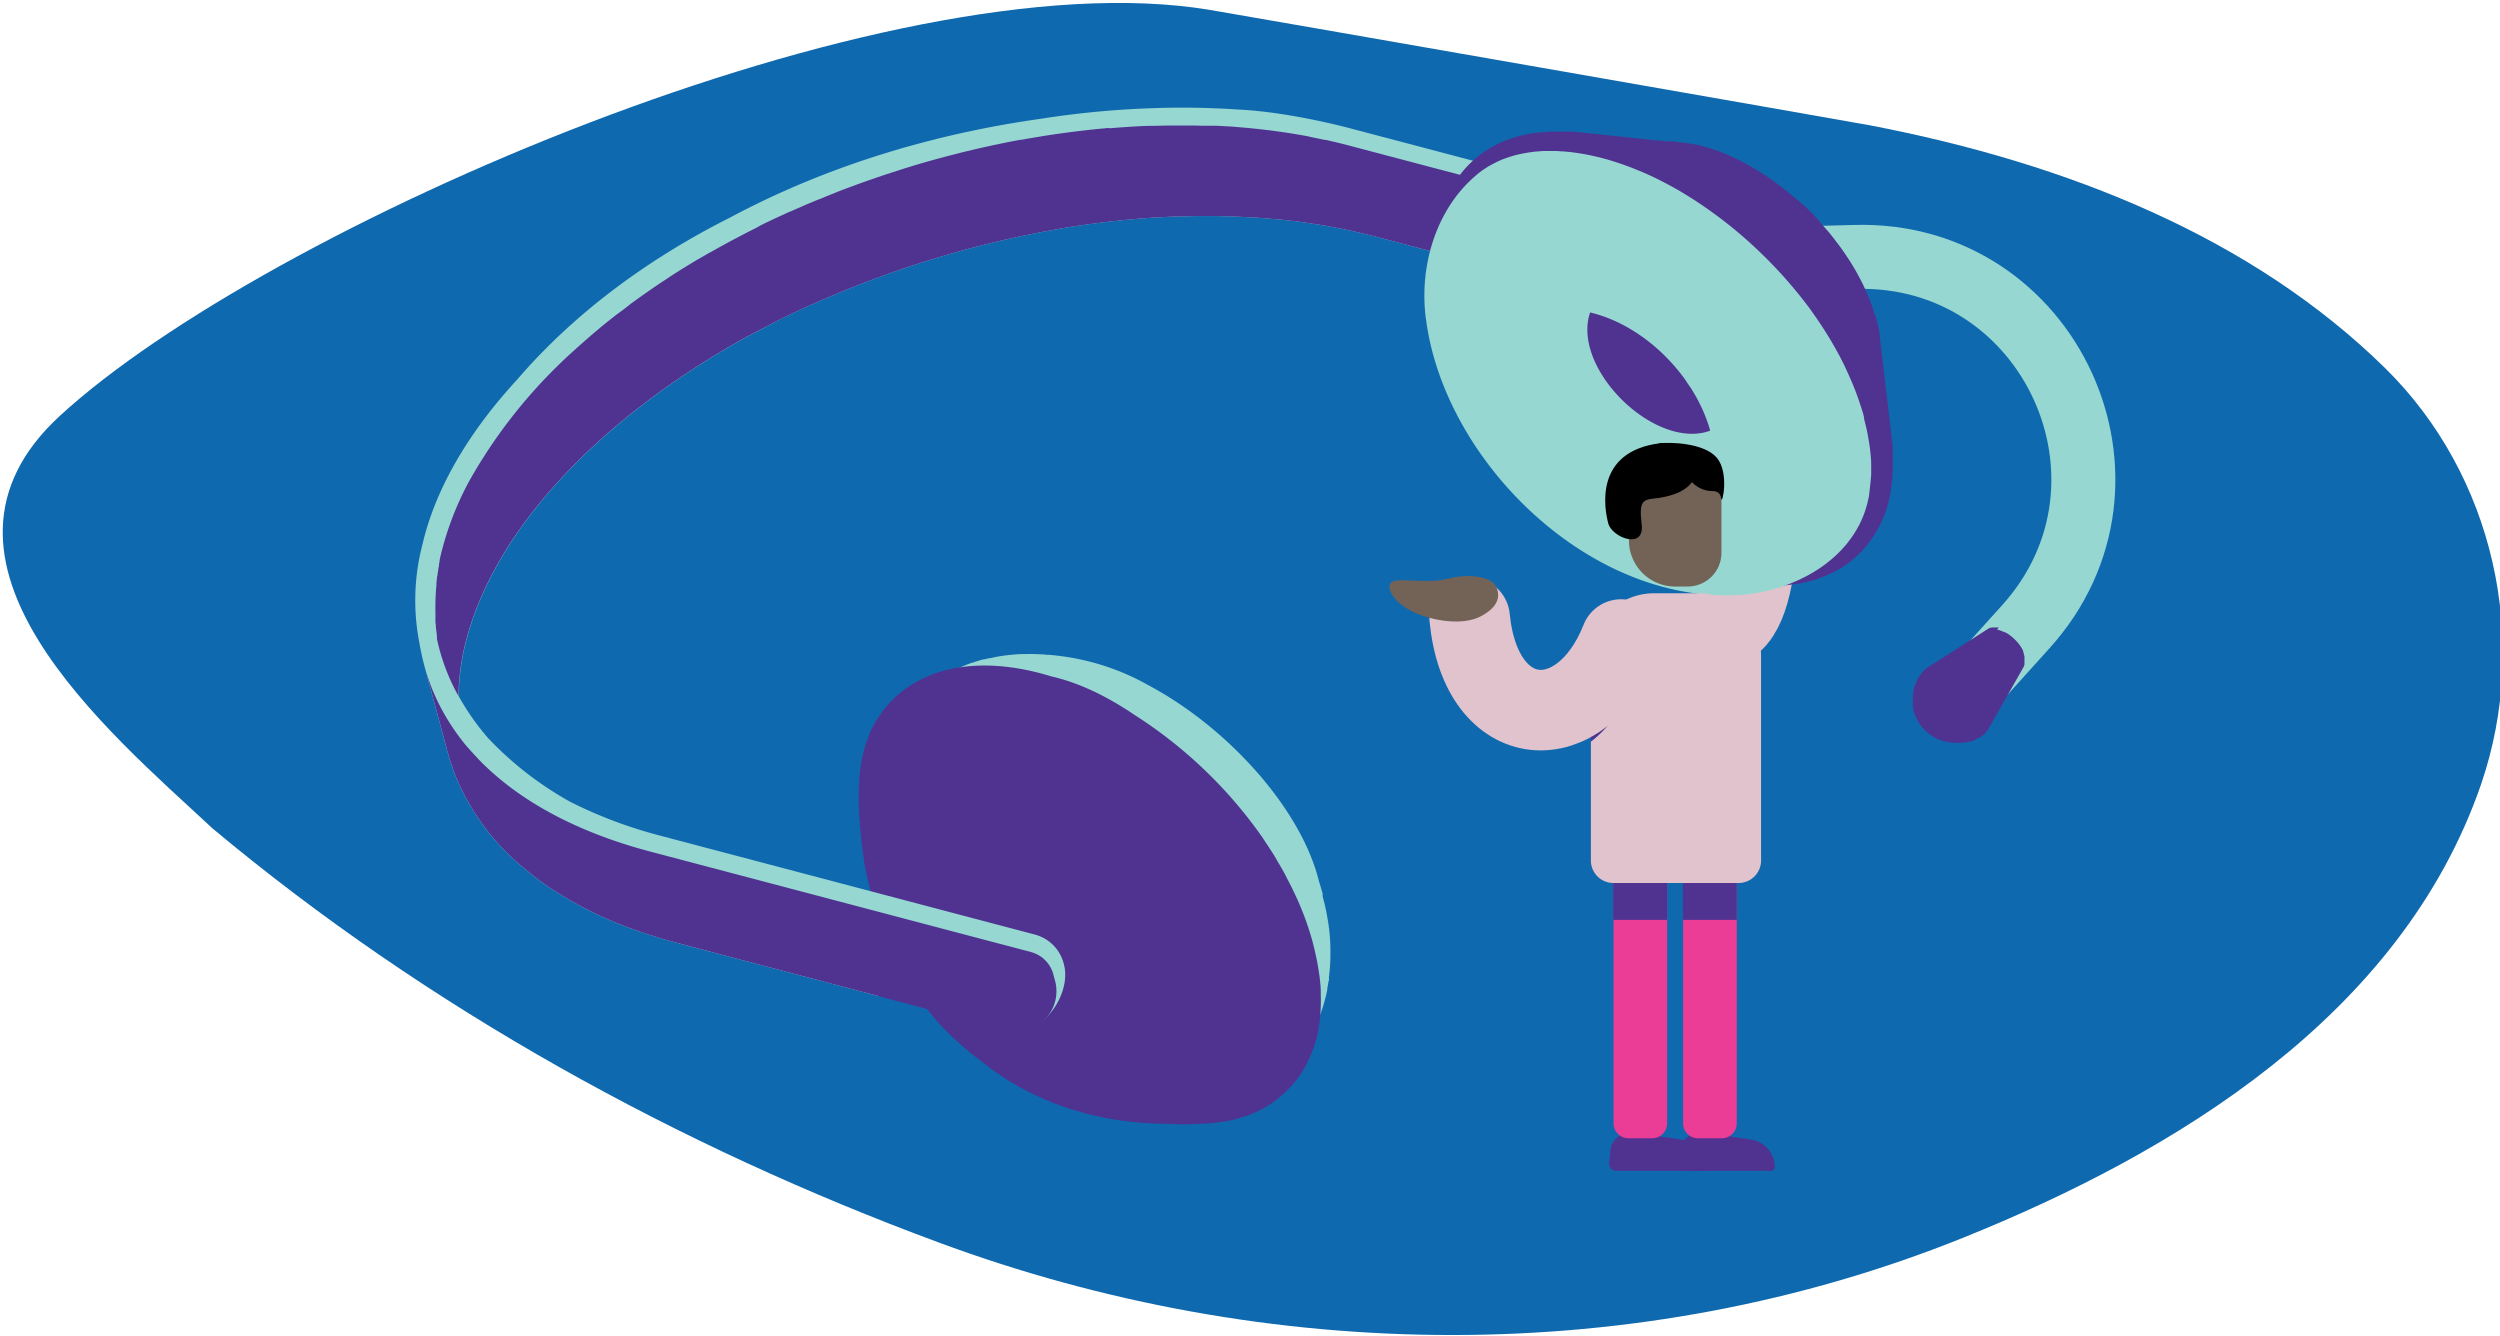 <svg id="Ebene_1" data-name="Ebene 1" xmlns="http://www.w3.org/2000/svg" width="625" height="334" viewBox="0 0 625 334"><defs><style>.cls-1{fill:#0f69af}.cls-2,.cls-5{fill:#96d7d2}.cls-2{stroke:#96d7d2}.cls-2,.cls-4{stroke-miterlimit:10}.cls-3{fill:#503291}.cls-4{fill:none;stroke:#e1c3cd;stroke-linecap:round;stroke-width:20.13px}.cls-9{fill:#eb3c96}.cls-10{fill:#736357}</style></defs><path class="cls-1" d="M53.15 207.12c-25.85-24.06-77.6-67-38.11-103.23C65.81 57.27 221.43-10.95 302.31 2.45c3.49.55 161.61 28.19 165.07 28.86 50.07 9.61 95.86 28.28 128.87 60.69 27.29 26.84 36.39 68 24 104.13-20 57.94-76.83 92.1-129.38 113.27-81.5 32.83-173.92 31.72-256.27 1.19-64.69-23.92-127.44-58.34-181.45-103.47z"/><path class="cls-2" d="M330.17 223.53c0-.12-.07-.24-.1-.35-.25-.91-.51-1.81-.81-2.72-4.36-17.83-22.48-38.08-42.33-48.68a59.76 59.76 0 00-22.51-7.35l-.88-.11h-.06l-1.27-.12h-.45l-1.34-.11h.45-.84c-.93-.08-2-.1-3.13-.08h-1.22a45.36 45.36 0 00-4.88.43c-.82.12-1.61.25-2.31.41l-.92.2h-.22l-1.17.29h-.24c-.32.07-.67.17-1 .28l-.41.12-.39.12-.39.13-.43.16h-.14l-.35.12-.43.16c-.5.18-1.18.45-2 .8l-.75.33c-.53.24-.94.44-1.52.75l-.55.29h-.07c-.66.35-1.34.75-2 1.18l-.11.07-.28.18-.51.33c-.4.27-.78.53-1.19.84s-1 .71-1.41 1.08l.23-.2-.58.48-.59.49-.24.2c-.47.38-1 .91-1.51 1.41l-.32.34-.45.43-.05.05v.05c-.24.27-.48.53-.71.81v.06l-.06.06-.07.08-.06.08-.06.08v.07l-.24.3a.44.44 0 01-.08.11l-.08.11-.11.15v.06l-.24.33-.07.1v.1l-.05.07-.09.14c-.06.09-.12.18-.17.27 0 .08-.09.15-.14.23l-.1.15a.75.75 0 01-.07.12l-.18.31a.41.41 0 00-.05.09l-.09.16-.25.44v.08c0 .06-.07.13-.1.2l-.06.12a.93.93 0 000 .1l-.12.24v.08a.61.61 0 00-.05.12l-.12.24c-.05.13-.11.25-.16.37v.1c0 .06-.05.12-.07.17l-.09.21a.3.3 0 010 .08 2.6 2.6 0 01-.1.25v.29a.88.88 0 00-.05.15c0 .12-.1.25-.14.38v.07a.25.25 0 000-.07l-.09.25-.06.19a.78.78 0 000 .14v.24c-.05.16-.1.32-.14.48a.88.88 0 00-.05.15v.07c0 .07-.05.16-.07.24 0 .1 0 .19-.08.28v.32c0 .03-.05.23-.08.34v.12a1.36 1.36 0 000 .17v.26l-.12.57v.2a.29.29 0 010 .09v.26a.64.64 0 010 .07c0 .22-.07.44-.11.66s0 .18 0 .27a.11.11 0 000 .05v.71l-.06.49v.57a1 1 0 000 .17v.42a1.48 1.48 0 000 .21v1.11a.66.66 0 000 .14v-.05 3.21a.76.76 0 000 .15v.1q0 .63.09 1.26a.53.53 0 000 .13v.32c0 .58.12 1.16.19 1.75v.32c.09.65.2 1.32.32 2a.22.22 0 000 .08v.12c.13.71.27 1.43.43 2.16.09.41.19.83.29 1.25.06.22.13.45.19.68l.06.3c.17.61.33 1.23.51 1.84l.09.31.15.45c.16.57.34 1.13.53 1.69 0 .1.08.2.11.3.21.61.42 1.21.65 1.81 0 .08.06.15.08.22.06.17.12.34.19.5.18.47.37.94.56 1.41.13.31.25.61.39.92.05.13.11.25.16.38l.39.89.53 1.16c.1.2.19.41.29.61s.14.31.22.47c.22.46.46.92.69 1.38.12.22.22.44.34.66l.06.13v.05l.15.29c.32.6.64 1.2 1 1.79a.83.83 0 00.07.13l.1.18a1.09 1.09 0 00.08.15l.63 1.08.24.41.2.35.06.09a.41.41 0 000 .09c.08.12.15.25.23.38s.28.46.43.69.19.31.29.47l.06.09.27.44.43.68v.06l.18.27.36.55c.15.23.3.46.46.68l.54.78.09.14c.09.11.17.23.25.34v.07l.63.88.44.63.23.3a.76.76 0 00.08.11l.41.55.45.61.51.67.4.51.5.64.37.47.58.72.42.5c.22.27.44.54.67.8l.44.54.1.11.29.34.25.28c.06.07.13.14.19.22l.84 1c.18.2.35.4.53.59l.08.09.6.65c.33.35.66.71 1 1.06.2.2.39.42.59.62l.36.36a113.54 113.54 0 0010.36 9.39l.27.22c.5.4 1 .79 1.51 1.17l.22.17.91.67.15.12.44.32.71.52.33.24.72.5.64.45.25.17.59.4.37.24.37.25.3.19c.21.14.42.28.64.41l.37.25.37.23.28.18.13.08.43.27.92.56.41.24h.12l.16.09.38.22.23.13.41.23.49.29.14.08.36.19.32.18h.1l.3.16h.07l.26.15.16.09.13.07.3.16.34.17.41.22.2.1.27.14.18.09.17.08.27.13.35.18.55.27h.07l.12.06.14.07.26.12.45.21.15.07.22.1h.08l.24.11.15.07h.13l.35.15.41.18h.12l.5.22.1.05.15.06.13.05.17.07.19.09.17.06.2.09h.13l.19.08.17.06.29.12h.13l.15.06.17.07.21.08.24.09.23.08.25.1.15.05.2.08h.21l.24.09.14.05.19.06.2.07h.11l.25.09.32.11.21.07h.08l.18.07.31.09.14.05h.1l.17.05.21.06h.33l.15.05h.2l1.64.47.24.06.58.15.64.17.31.07.61.15h.08l.32.07.37.08.92.19.37.07h.17H292h.09l.59.11.42.07.7.11h.23l.36.05h.15l.61.09h.05l.53.06h1.26l.61.06h9.35l.3-.06.38-.06h.45l.25-.05h.78l.19-.05h.17l.28-.07.18-.05h.52l.28-.09h.69l.22-.07h.38l.15-.06h.06l.15-.06h.23l.18-.07.15-.06h.13l.11-.05h.1l.18-.07.1-.05.11-.05.2-.09.13-.05.13-.06h.16l.11-.06h.16l.18-.09.1-.06h.18l.12-.06.26-.14h.06l.1-.06.15-.08h.06l.13-.08h.11l.13-.07a.57.57 0 00.13-.08h.12a.41.41 0 01.11-.07l.09-.06.09-.06.2-.14.1-.06.07-.05.08-.05.07-.05h.06l.07-.05.08-.05.1-.07.05-.05a.18.18 0 00.07-.05l.07-.05.09-.07.14-.11.08-.06.14-.12.07-.05.12-.1h.16l.1-.08h.05l.08-.07.06-.05.16-.15.35-.32.17-.16h.06l.06-.07c.73-.75 1.32-1.41 1.85-2.05 0-.06.09-.11.13-.16v-.05l.07-.09c.36-.45.71-.91 1.06-1.38L325 262c.05-.06.09-.12.14-.17.16-.21.32-.45.49-.7.32-.47.64-1 1-1.53l.53-.89q.27-.46.54-1v-.06l.12-.23a1.86 1.86 0 01.1-.2c.12-.23.23-.46.34-.7s.22-.44.32-.66l.36-.79c.18-.42.35-.84.52-1.27.07-.18.14-.35.2-.53.17-.46.34-.92.5-1.39a.14.14 0 010-.06l.09-.28a.88.88 0 00.05-.15c.09-.28.17-.56.25-.84.29-1 .54-2 .76-3.09v-.34c.16-.76.3-1.61.42-2.49a.59.59 0 010-.13v-.31a41.45 41.45 0 00.37-6.2v-.75a46.11 46.11 0 00-.81-8.08c-.22-1.29-.51-2.68-.82-3.79-.06-.24-.16-.66-.31-1.23z"/><path class="cls-3" d="M329.55 242c-.18-1.29-.5-2.79-.81-4.11l-.09-.38c0-.19-.09-.37-.13-.55-.1-.44-.22-.92-.35-1.41l-.21-.76c0-.12-.07-.25-.11-.38a69.29 69.29 0 00-2.48-7.14c-.35-.88-.75-1.82-1.15-2.67-.05-.12-.11-.23-.16-.35-.22-.49-.46-1-.7-1.49a.54.54 0 00-.05-.11 80.17 80.17 0 00-1.69-3.31v-.05c-.05-.08-.08-.16-.13-.24-.79-1.54-1.25-2.29-2.39-4.19v-.07a.22.22 0 00-.05-.08l-.35-.58-.11-.18-.06-.09-.49-.79-.95-1.46-.19-.29-.23-.34-1-1.52-.38-.55-.82-1.15c-.73-1-1.49-2-2.26-3a113.5 113.5 0 00-28.53-26c-6.74-4.57-13.8-8.06-20.77-9.64-12.17-3.76-23.47-3.68-32.1.46-.25.12-.49.23-.73.36s-.63.33-.93.5l-.28.16c-.4.23-.79.47-1.13.69l-.25.16-.19.12a23.48 23.48 0 00-3.27 2.53 24.57 24.57 0 00-3.59 4 1.27 1.27 0 01-.13.19l-.11.17c-.22.3-.43.61-.63.91-.08.12-.16.23-.23.35s-.31.49-.47.76a21.71 21.71 0 00-1.57 3.12v.16c0 .03-.13.32-.2.47v.09a1.54 1.54 0 00-.08.19c-.09.21-.18.45-.27.68s-.07.21-.11.31c-.15.43-.31.88-.45 1.33v.06c-.15.49-.29 1-.4 1.43v.08c-.05.2-.09.4-.13.59-.11.44-.2.89-.28 1.34a1.49 1.49 0 000 .18c-.09.4-.23 1.18-.36 2.32a17.51 17.51 0 00-.18 1.86 73.17 73.17 0 00.28 12.81.61.61 0 000 .14c0 .18 0 .38.06.58v.31c.11 1.09.24 2.31.39 3.28a2.51 2.51 0 000 .27c.05.38.11.77.16 1.15.09.56.17 1.12.27 1.63v.42c.18 1 .36 2 .53 2.81.22 1.07.41 1.88.78 3.42.1.4.2.76.29 1.1l.06.26c.12.48.3 1.11.43 1.59l-.15-.55c.06.19.11.38.16.56l.1.37c0 .12.07.23.1.34s.09.31.14.46c.19.65.38 1.27.56 1.86 0 .09.06.18.1.27l.09.29.05.15c.1.28.19.57.29.84l.15.45.15.44c.2.58.43 1.22.68 1.88 0 .12.09.23.13.35l.23.57c.43 1.09.88 2.18 1.29 3.09a1.11 1.11 0 00.07.16v.05c.12.28.74 1.71 1.77 3.75a73.41 73.41 0 006.76 11.08 58.82 58.82 0 008.86 9.77c1.17 1.06 2.37 2.08 3.62 3.07l.57.44c.4.31.81.62 1.23.92 16.18 13.26 35 15.85 46.42 15.87a77.84 77.84 0 008.9 0h.16c.66 0 1.5-.07 2.48-.17h.05c.62-.06 1.28-.15 2-.26h.15l.79-.14h.28l.27-.05c.56-.11 1.11-.23 1.59-.35h.06l.49-.13c.71-.19 1.44-.4 2.18-.66h.21l.54-.19c.54-.19 1.06-.4 1.55-.61a25.86 25.86 0 009-6.18l.18-.19c.05-.06.11-.11.15-.17l.05-.05.08-.08.31-.34a12.41 12.41 0 00.86-1l.11-.14.2-.25a20 20 0 002.37-3.64c.25-.44.48-.92.71-1.42.39-.81.73-1.62 1-2.43a11.47 11.47 0 00.59-1.67c0-.13.08-.27.13-.42.17-.58.33-1.18.46-1.76.23-1 .45-2.28.63-3.72a2.7 2.7 0 010-.28c0-.33.07-.71.1-1.09a1.1 1.1 0 000-.18c.05-.44.08-.95.1-1.47a.31.31 0 010-.1v-.35a.57.57 0 000-.13 22.68 22.68 0 000-2.49v-1.45a42.79 42.79 0 00-.64-5.38z"/><path class="cls-4" d="M435.76 106.47c4.78 9 6 48.92-5.4 50.31"/><path class="cls-5" d="M444.88 81.86v-.35a1.16 1.16 0 000-.18l-5.73-21.32-.06-.18-.06-.17v-.13a1.09 1.09 0 00-.08-.15l-.09-.14-.26-.24-.1-.12-.06-.07-.1-.09-.09-.08-.09-.06-.08-.06h-.45l-14.22-3.76-.49-.13-4.57-1.21-13-3.44-2.13-.56-4.79-1.26-14-3.71-1-.26-.52-.13L348.62 35l-10-2.63s-15.57-4.37-29.3-5c-1.79-.12-3.63-.22-5.53-.29-5.05-.21-10.56-.24-16.55 0a227 227 0 00-26.87 2.59C236 33.09 208.65 40.39 182.3 54.5c-22.21 11.2-40 25.25-52.93 40.31-12.09 13.1-20.46 27.16-23.75 41.28a55.24 55.24 0 00-.78 24.58c.09.59.22 1.27.33 1.81l.46 2.16.42 1.65 5.73 21.32c0 .15.09.32.14.49.28 1 .61 2.1.92 3 .06.18.12.36.19.53v.1l.29.81c.36 1 .72 1.9 1.22 3a58.38 58.38 0 0015.34 20.58l1 .83 1.2 1 .24.19c.69.56 1.41 1.12 2 1.58 1 .75 2.35 1.72 3.39 2.39l.43.27a94.84 94.84 0 0021.31 10.34l.68.25c1.34.49 3.17 1 4.54 1.46s3.14.89 4.49 1.27l42.24 11.15 2.53.67 5 1.31.67.18c.64-1.38 1.24-2.77 1.91-4.11l3.3.87 13.06 3.45 3.13.78 1.12.3c.88.23 5.3 5.5 10.94 7 7.34 1.94 14.71-8.57 13-15.87l-.09-.37c0-.1 0-.2-.08-.3s-.07-.25-.11-.38a10.07 10.07 0 00-6.26-6.49c-.25-.09-.5-.17-.76-.24l-94-24.81c-1.93-.51-3.81-1.06-5.66-1.64a113.11 113.11 0 01-16.59-6.77 85.13 85.13 0 01-20.37-15.78 60.78 60.78 0 01-7.47-10.61V174a58.83 58.83 0 011.16-10.76c6-28.45 31.35-55.95 66.31-76.44l1.32-.76 1.75-1c.54-.31 1.08-.6 1.62-.9l1.95-1 1.66-.88 3.56-1.91q4.53-2.26 9-4.27h.07A259.8 259.8 0 01256 58.89l3.75-.75 1.84-.35 4.31-.79c1.7-.28 3.41-.53 5.11-.78l.95-.13c5.41-.75 10.78-1.31 16-1.66l5.4-.29h.75c1.49 0 3.25-.09 4.62-.12h5.07c1.2 0 2.83.07 5.46.14l5.12.27c1.48.1 3.42.28 4.93.41h.4l4 .45 1.76.23 4.22.63c6.13 1 10.74 2.14 13.79 2.89l6.55 1.73 3.41.9 5 1.32 4.92 1.3 5.68 1.49 4.34 1.22 5 1.31 2.53.67 17.23 4.55h.09l4.95 1.31 4.28 1.16 6.59 1.74 3.92 1 3.47.92 21.1 5.57.07-.07.07-.08.08-.08.08-.08.09-.09.09-.09.1-.1.09-.1.09-.08.05-.06.06-.06.1-.1.1-.1.07-.07.07-.07h.1l.05-.06.08-.08.08-.08.09-.08.07-.07.07-.08c.07-.07.12-.14.18-.21a.56.56 0 010-.08.83.83 0 00.09-.16l.09-.21v-.05a.56.56 0 010-.12.29.29 0 010-.09v-.31a.53.53 0 010-.13v-.16zm-2.37 3.27v.06z"/><path d="M197.2 53.09h.09zm-15.26 7.55l-.51.29-.42.23 1.29-.71zm3.49-1.85l-.59.32.78-.41zm-10.38 5.75l-.8.47 1-.56zM156 77.28l1.82-1.36zm3.62-2.7l2.12-1.49zm11.86-7.88l-.92.56 1.11-.68zM243 37.55l-1.44.34 1.68-.4zm-6.84 1.73l.87-.23zm10.29-2.51l-.82.18 1.15-.25zM208 48.54l-.55.21.9-.35zm-4.89 1.99l-.68.28-.13.06 1.37-.57zM249.83 36l-.68.15 1.11-.23zm-52.34 17h-.11l1.16-.51zm-88.2 90.62c0 .11 0 .23-.05.35s0 .08 0 .12c0-.2 0-.4.08-.6a.59.59 0 01-.03.13zm-.53 10.61v-.19zm.89-12.79a2 2 0 000 .24v.2c0-.19.07-.38.1-.56a.5.5 0 01-.1.12zm-.23 1.33c0 .24-.07.48-.11.71 0-.3.1-.6.14-.9zm-.18 16.48v-.12.12zm.57-18.64c0 .16-.07.33-.1.49l.15-.78a2.93 2.93 0 00-.05.29zm32.87-52.24l1-.9zm3.06-2.76l1.26-1.09zm-5.31 4.87l-.06.06a.6.6 0 01.08-.08zm-30.34 48.78c0 .13 0 .25-.08.38l.12-.54zM149 82.81l1.43-1.19zm3.42-2.81l1.58-1.25zm108.67-46l-.92.14h-.25l.79-.13zm-82.32 28.4l-.28.15-1.11.64h.06zm-11.26 6.79l-.18.12zm169.31-32.93c-1.34-.35-2.7-.68-4.07-1 1.38.32 2.74.65 4.08 1zM442.48 85v-.31c0-.12-.08-.27-.12-.44a.56.56 0 000-.12V84a.65.65 0 000-.13l-.09-.35.09.35zm-6.03-22.43l5.28 19.64zM442.49 85v.09zM251.76 35.65l-.22.05.22-.05zm91.51 23.29a.6.6 0 00.24.14.6.6 0 01-.24-.14zM166.15 70.1c-1 .66-2 1.32-3 2l.42-.29c.86-.58 1.72-1.15 2.58-1.71zm-57.03 74.81v.12l-.09.75zm327.33-82.34l-99.61-26.3 99.61 26.3zM266.17 33.23h-.24l.53-.07zm25.92-1.99zm-4.42.11h-.32.41zm-10.39.65H277h.49zm-24.07 3.37l-.68.13 1.23-.24zm77.48-.56l-2.48-.52c1 .19 1.9.39 2.84.6zm-4.99-.98l-2-.35h-.12c1 .16 2 .34 3 .52zm-8.02-1.24h-.63l.9.11zm-4.3-.49l-.89-.08h-.37l1.69.16zm-9.96-.71h-.32.85zm4.97.29h-.97l1.56.12z" fill="none"/><path class="cls-1" d="M116.18 186.43c-.05-.22-.11-.47-.18-.73.05.23.11.48.18.73z"/><path class="cls-3" d="M442.5 85.1v-.09l-.3-1.11-.09-.35c-.08-.28-.2-.74-.36-1.33l-5.28-19.64-99.61-26.3c-1.34-.35-2.7-.68-4.08-1l-.53-.12c-.32-.08-.65-.14-1-.21h-.23c-.94-.21-1.88-.41-2.84-.6l-1.55-.35h-.06c-1-.18-2-.36-3-.52l-1.46-.24-1.35-.2-1.8-.25-1-.14-.9-.11-1.28-.15-2-.22-1.66-.17-1.38-.12-1.74-.15-1.56-.12h-.28l-1.49-.09-1.7-.09h-3.45l-2-.05H292l-3.3.08H287c-1.45.06-2.9.13-4.36.22l-1 .07c-1.37.09-2.74.19-4.12.31L277 32l-1.43.14c-1.13.1-2.25.21-3.37.34l-1.92.22c-1.27.15-2.54.3-3.81.48l-.53.07-.51.07c-1.44.2-2.88.42-4.33.64l-.4.07-.79.13c-1.48.24-3 .49-4.44.77h-.31l-1.39.26-1.23.24-.77.15-.22.05-1.28.26-1.11.23-.78.16-1.59.35-1.15.25-.64.15-1.74.4-1.68.4c-1.51.37-3 .76-4.54 1.15l-.87.23c-1.54.41-3.08.83-4.62 1.27s-3.17.93-4.74 1.41l-.54.17-1 .32-.59.19-2.92.94-1.47.49-1.08.37-2.37.82-1.3.46-1.52.55-2.27.84-.84.32c-.84.31-1.67.64-2.51 1l-.9.35-1 .41-.28.11-2.49 1-1.37.57-.68.28-3.08 1.35-1.16.51-.12.06h-.09l-.55.25-3.28 1.52-.58.28c-.84.39-1.67.79-2.5 1.2L189 57c-.86.42-1.71.85-2.56 1.29l-.83.43-.78.41-2.54 1.34-1.29.71c-.75.41-1.5.82-2.24 1.24l-1.33.75h-.06l-2.17 1.26-1 .56c-.11.08-.23.15-.35.22-.76.45-1.51.91-2.26 1.37l-1.11.68c-1 .63-2 1.27-3 1.91l-.19.13-1.16.78c-.86.56-1.72 1.13-2.56 1.7l-.42.29-1.43 1-2.12 1.49-1.84 1.34-1.76 1.38-2 1.47-1.58 1.25c-.67.53-1.32 1.06-2 1.6L149 82.81c-.69.57-1.36 1.14-2 1.71l-1.24 1.09c-.71.62-1.41 1.24-2.09 1.86l-1 .9c-.75.69-1.5 1.39-2.23 2.09a.6.6 0 00-.08.08 128.55 128.55 0 00-22.84 29.34 76.28 76.28 0 00-7.41 19.21l-.12.54-.09.45v.21l-.15.78a2.07 2.07 0 010 .22c0 .18-.06.37-.1.56l-.12.7c0 .3-.09.6-.14.9 0 .2 0 .4-.08.6s-.08.55-.11.82l-.09.84v.47c0 .12 0 .48-.07.72q-.25 3.39-.18 6.52v1.59c0 .38 0 .76.09 1.15a.76.76 0 000 .15c0 .44.08.88.13 1.33 0 .25.06.51.1.76a.77.77 0 000 .15v.08l.06.46v.41c0 .29.09.58.14.87a51 51 0 005.24 13.65V174a58.83 58.83 0 011.16-10.76c6-28.45 31.35-55.95 66.31-76.44l1.32-.76 1.75-1c.54-.31 1.08-.6 1.62-.9l1.95-1 1.66-.88 3.61-1.91q4.53-2.26 9-4.27h.07A259.8 259.8 0 01256 58.89l3.75-.75 1.84-.35 4.31-.79c1.7-.28 3.41-.53 5.11-.78l.95-.13c5.41-.75 10.78-1.31 16-1.66l5.4-.29h.75c1.49 0 3.25-.09 4.62-.12h5.07c1.2 0 2.83.07 5.46.14l5.12.27c1.48.1 3.42.28 4.93.41h.4l4 .45 1.76.23 4.22.63c6.13 1 10.74 2.14 13.79 2.89a.6.6 0 01-.24-.14.6.6 0 00.24.14l6.55 1.73 3.41.9 5 1.32 4.92 1.3 5.68 1.49 4.34 1.22 5 1.31 2.53.67 17.23 4.55h.09l4.95 1.31 4.28 1.16 6.59 1.74 3.92 1 3.47.92 21.1 5.57v-.1z"/><path class="cls-3" d="M162.51 212.88c-18.15-4.8-32.56-12.56-42.52-22.69-1-1.06-2-2.15-3-3.27s-1.85-2.26-2.7-3.43-1.64-2.36-2.38-3.58c-.37-.6-.73-1.22-1.08-1.84-.69-1.24-1.33-2.5-1.92-3.79-.29-.64-.57-1.29-.84-1.94a54.37 54.37 0 01-2-6.05l5.73 21.32c0 .16.09.32.14.49.28 1 .61 2.1.92 3 .06.18.12.36.19.53v.1l.29.81c.36 1 .72 1.9 1.22 3a58.38 58.38 0 0015.34 20.58l1 .83 1.2 1 .24.19c.69.56 1.41 1.12 2 1.58 1 .75 2.35 1.72 3.39 2.39l.43.27a94.84 94.84 0 0021.31 10.34l.68.25c1.34.49 3.17 1 4.54 1.46s3.14.89 4.49 1.27l42.24 11.15 2.53.67 5 1.31 3.63 1 13.06 3.45 3.11.82 1.12.29 11.62 3.07a10 10 0 0012.26-12.32l-.4-1.5a7.89 7.89 0 00-5.65-5.64z"/><path d="M444.88 64.73l19-.5c48.67-1.29 75.2 56.35 42.55 92.48L490 174.92" stroke-width="16" fill="none" stroke-miterlimit="10" stroke="#96d7d2"/><g style="isolation:isolate"><path class="cls-3" d="M468.79 79c-.15-.52-.31-1-.49-1.58l-.15-.46-.21-.62-.21-.57-.18-.48c-.2-.52-.41-1-.63-1.57-.22-.54-.46-1.07-.71-1.6l-.22-.48c-.1-.2-.19-.41-.29-.62s-.18-.34-.26-.51-.19-.37-.28-.56l-.63-1.17-.23-.43-.07-.13c-.28-.49-.56-1-.85-1.47-.3-.5-.61-1-.92-1.5a.61.61 0 01-.07-.1c-.2-.31-.4-.62-.61-.92s-.34-.53-.52-.79l-.64-.92-.49-.69-.05-.07c-.47-.65-1-1.3-1.47-1.94-.13-.18-.27-.35-.41-.52-.38-.48-.77-1-1.16-1.43l-.27-.32-.25-.29-.9-1-.13-.15-.09-.12a.27.27 0 01-.07-.08c-.24-.29-.48-.58-.73-.86 0-.06-.11-.12-.16-.19l-.23-.26-.36-.4-.28-.3-.29-.31-.1-.11-.12-.12-.32-.32-.48-.49-.19-.18-.2-.19-.44-.42-.37-.33-.29-.27-.18-.15-.38-.33-.49-.42-.21-.17-.08-.07-.1-.07-.49-.4-.08-.06-1-.83-.42-.35c-.61-.5-1.23-1-1.86-1.48l-.47-.36c-.48-.36-1-.72-1.45-1.07l-.65-.46c-.45-.32-.9-.63-1.36-.93l-.4-.28-.23-.14c-.63-.41-1.25-.8-1.89-1.19l-.12-.07c-.68-.41-1.36-.79-2-1.17l-.2-.11-.63-.33-.88-.46-.87-.44-.89-.42-.24-.12-.86-.38-.53-.23c-.55-.24-1.1-.46-1.66-.67q-.79-.3-1.59-.57l-.51-.17-.68-.23-.5-.14-.44-.14c-.53-.15-1.06-.3-1.59-.43h-.15l-.51-.12-.7-.16h-.27l-.38-.07-.61-.12h-.1l-.52-.08-.33-.05h-.21l-1.15-.14a14.32 14.32 0 00-2.55-.26h-1.02l-.82-.09-.71-.07-5.1-.53-.57-.06-14.72-1.54-.55-.05c-.23 0-.45 0-.68-.06h-4.78c-.6 0-1.21 0-1.84.08l-.78.06h-.33l-1.1.12c-16 1.85-26 14.24-25.27 31.31v1c.09 1.29.2 3 .42 4.28.09.63.2 1.29.33 2 .06.38.13.75.19 1.1v.27c.05.21.09.41.13.6.25 1.16.59 2.65.95 3.88.35 1.34.86 2.92 1.33 4.19l.22.6v.08l.07.17c.05.15.11.3.17.45.33.91.71 1.91 1.08 2.8-.06 4 5 12.4 12.72 21.58q3 3.87 6.42 7.6l.61.65c.49.52 1 1 1.48 1.55l.25.25c.38.4.77.79 1.16 1.18l.51.5a106.17 106.17 0 0012.47 10.72c9.84 7.84 20.07 13.69 28.32 14.32h.09c1.14.32 2.25.61 3.33.85l.93.21a3.4 3.4 0 00.46.09 45 45 0 0014.33.84l.8-.1.31-.05 1-.15h.14a27.84 27.84 0 006.1-1.62 26.4 26.4 0 003.1-1.36 22.54 22.54 0 003-1.76 16.74 16.74 0 002-1.59l.09-.08.81-.73.28-.26.16-.15.43-.43.49-.54.42-.47.28-.3c.33-.36.69-.84 1-1.3a27.87 27.87 0 005.14-12.22c.15-.83.28-1.71.37-2.61 0-.3.06-.61.09-.94.06-.65.09-1.29.11-1.92v-3.62a.81.81 0 000-.16V111.75l-.09-.89-.06-.54-3-25.45v-.32a1.1 1.1 0 010-.18c0-.15-.05-.3-.07-.45l-.09-.59-.09-.5-.09-.49c0-.14-.05-.28-.09-.43a.68.68 0 000-.14c0-.2-.1-.41-.14-.61s-.06-.28-.1-.42 0-.15-.05-.22c-.12-.47-.24-.94-.38-1.42z"/><path class="cls-3" d="M465.4 103.83c8.09 28.36-8.28 45.67-36.55 38.67s-57.74-35.68-65.83-64 8.28-45.67 36.55-38.67 57.75 35.63 65.83 64z"/></g><path class="cls-2" d="M465 102.58c-.22-.72-.46-1.43-.7-2.15-.24-.72-.5-1.43-.77-2.15s-.56-1.43-.85-2.14q-.45-1.06-.93-2.13c-.33-.74-.68-1.47-1-2.2-.36-.76-.75-1.5-1.13-2.25-.4-.75-.8-1.5-1.22-2.24-.42-.75-.85-1.48-1.28-2.22-.45-.73-.9-1.46-1.36-2.19q-1.42-2.22-2.94-4.36c-.51-.73-1-1.43-1.56-2.14a112 112 0 00-11.2-12.61 109 109 0 00-16.94-13.5c-.88-.56-1.76-1.12-2.66-1.65a58 58 0 00-2.51-1.45c-2.49-1.37-5-2.64-7.64-3.76L408 42.5c-1.49-.58-3-1.12-4.53-1.6-1.48-.47-3-.9-4.5-1.25-.71-.16-1.41-.32-2.11-.46-.68-.13-1.38-.26-2.06-.37l-2-.28-2-.19c-.66 0-1.32-.09-2-.1h-2.09c-.67 0-1.35 0-2 .1-.65 0-1.3.12-2 .2-.63.09-1.26.19-1.88.31a29.334 29.334 0 00-4.77 1.36q-1.11.43-2.19 1a23.06 23.06 0 00-3.46 2.12c-10.8 8.38-15.17 23-13.45 36.25v-.13c4.51 36.11 42.06 72.53 80.2 68.59h-.17c12.09-1.47 24.5-8.29 28.71-20.17a29.5 29.5 0 001.06-4s.52-4.46.54-5.3v-2.57c0-.85-.09-1.7-.17-2.55-.07-.69-.15-1.39-.25-2.09-.1-.71-.35-2.14-.35-2.13-.13-.74-.29-1.47-.45-2.21 0 0-.36-1.49-.56-2.24.14-.01-.26-1.48-.52-2.21zm-42.71-7.09l1.13 1.66c-.42-.61-.91-1.31-1.39-2zM428 107.4c0 .21.07.4.09.59-14.32 5.79-36.45-16-30.87-30.46 14.07 3.14 26.83 16.01 30.78 29.87zm39.33 13.73z"/><path class="cls-3" d="M425.36 292.7H404a1.71 1.71 0 01-1.7-1.86l.27-3.09a5.13 5.13 0 015.87-4.62l11.88 1.76a7 7 0 015.93 6.88.93.93 0 01-.89.93z"/><path class="cls-3" d="M442.77 292.7h-21.32a1.71 1.71 0 01-1.7-1.86l.27-3.09a5.13 5.13 0 015.87-4.62l11.88 1.76a7 7 0 015.93 6.88.93.93 0 01-.93.93z"/><path class="cls-9" d="M407 215.14h6a3.71 3.71 0 013.71 3.71v65.71h-13.39v-65.71a3.71 3.71 0 013.68-3.71z" transform="rotate(-180 410.05 249.85)"/><path class="cls-9" d="M424.44 215.14h6a3.71 3.71 0 013.71 3.71v65.71h-13.42v-65.71a3.71 3.71 0 013.71-3.71z" transform="rotate(-180 427.46 249.85)"/><path class="cls-3" transform="rotate(-180 410.05 222.485)" d="M403.32 215h13.47v14.96h-13.47z"/><path class="cls-3" transform="rotate(-180 427.46 225.36)" d="M420.73 220.75h13.47v9.21h-13.47z"/><path class="cls-10" d="M411.52 115.08a11.52 11.52 0 017.27-2.57 11.56 11.56 0 0111.57 11.56v14.11a8.55 8.55 0 01-.66 3.29 8.45 8.45 0 01-7.79 5.16h-3.12a11.56 11.56 0 01-11.56-11.56v-11a11.53 11.53 0 014.29-8.99z"/><path d="M421.66 118c.55 2.71 3.36 4.58 5.85 4.74 1.28 0 2.57.08 2.79 1.92s2.1-6.42-1.09-10.21-11.8-3.91-14.08-3.64 5.98 4.46 6.53 7.19z"/><path d="M415.13 110.79c3.09-.37 8.52 1.92 8.94 5.4s-1.65 7.1-9.31 8.29c-3.81.46-5.13.12-4.34 6.6s-7.4 3.33-8.35-.22-3.71-18.03 13.06-20.07z"/><path d="M424.59 148.32H413.4a16 16 0 00-3.55.42 15.69 15.69 0 00-11.64 11.39 15.28 15.28 0 00-.44 2.72c.43-1.12.85-2.3 1.24-3.55a6.55 6.55 0 1112.49 3.93c-3.48 11-8.47 18.06-13.78 22.13v29.76a5.63 5.63 0 005.63 5.63h31.29a5.63 5.63 0 005.63-5.63V164a15.68 15.68 0 00-15.68-15.68z" fill="#e1c3cd"/><path class="cls-3" d="M411.5 163.23a6.55 6.55 0 10-12.5-3.93c-.39 1.25-.81 2.43-1.24 3.55v22.51c5.24-4.07 10.24-11.1 13.74-22.13zm75.55 22.92h-.07zm12.65-29.29H498l-.28.07h-.15l-.24.1-.13.07-.13.07-10.36 6.64-.12.08-3.15 2a2.92 2.92 0 00-.72.45 4.21 4.21 0 00-.41.28l-.08.05h-.11c-.16.12-.3.22-.44.34a8.7 8.7 0 00-.85.81l-.08.08-.11.13a9.78 9.78 0 00-1.33 1.91 1.17 1.17 0 000 .11c-.08.15-.16.3-.23.45a9.66 9.66 0 00-.77 2.54v.11a5.73 5.73 0 00-.09.74.49.49 0 000 .12 8.09 8.09 0 000 1.13v.29a2 2 0 000 .23v.96a2.33 2.33 0 00.05.28v.28a9.76 9.76 0 00.41 1.32v.06c0 .11.08.22.13.33l.08.19.06.14.17.36.05.1.05.09.08.16.06.11.06.1.05.08.08.13a2.26 2.26 0 00.16.26v.07l.2.29.07.09.09.11c.07.11.15.2.22.29l.08.1a11 11 0 003.67 3c.22.11.42.22.61.3h.2l.11.05h-.08l.2.08.28.11a4.77 4.77 0 00.57.2h.13l.19.06.4.11h.09l.51.11.27.05h.23l.64.07h1.92c.33 0 .64-.08.92-.13h.59l.33-.09.18-.06.23-.07h.25l.57-.23.36-.17.28-.14.34-.2h.06l.22-.14.12-.08.09-.06h.11l.14-.11h.06l.12-.09.15-.11.1-.08.08-.07.12-.1.1-.08h.05c.17-.15.33-.3.47-.45.09-.1.18-.19.26-.29v-.06l.12-.13.06-.09c.06-.06.11-.13.16-.19l.23-.32.1-.14v-.12l.08-.13.22-.37 8.42-14.83v-.08l.06-.11v-.09a1.15 1.15 0 00.06-.17V165.82a.22.22 0 000-.08v-.08a1.64 1.64 0 000-.22v-.1a.49.49 0 000-.12.45.45 0 000-.11V165a.28.28 0 000-.09v-.13a.17.17 0 010-.07v-.06a.28.28 0 010-.09v-.4l-.06-.23v-.05l-.06-.19a2.25 2.25 0 00-.08-.24v-.15a.49.49 0 000-.11l-.11-.26a.61.61 0 00-.05-.12v-.06a.36.36 0 010-.09c-.05-.1-.1-.2-.16-.3a.41.41 0 00-.05-.09l-.05-.09c0-.05 0-.09-.07-.14l-.21-.34-.3-.43c-.14-.2-.29-.39-.45-.58l-.1-.11-.37-.41-.17-.18c-.11-.11-.22-.22-.34-.32l-.08-.09-.12-.1-.36-.31-.13-.11-.11-.08-.16-.13-.14-.1-.25-.18-.07-.05-.32-.2-.13-.08-.08-.05h-.08l-.29-.16-.12-.06h-.14c-.09 0-.17-.09-.26-.12l-.16-.08h-.05l-.24-.1-.25-.09-.21-.07-.24-.07h-.24z"/><path class="cls-4" d="M405.26 159.88c-9.86 25-35 23.69-37.85-5.46"/><path class="cls-10" d="M370.35 154c5.33-2.87 4.46-6.15 3.37-7.83s-5.9-3-11.75-1.49c-5.49 1.43-12.54-.5-14.16.94-1.4 1.25.55 5.28 6.2 7.68 4.1 1.79 11.63 3.27 16.34.7z"/></svg>